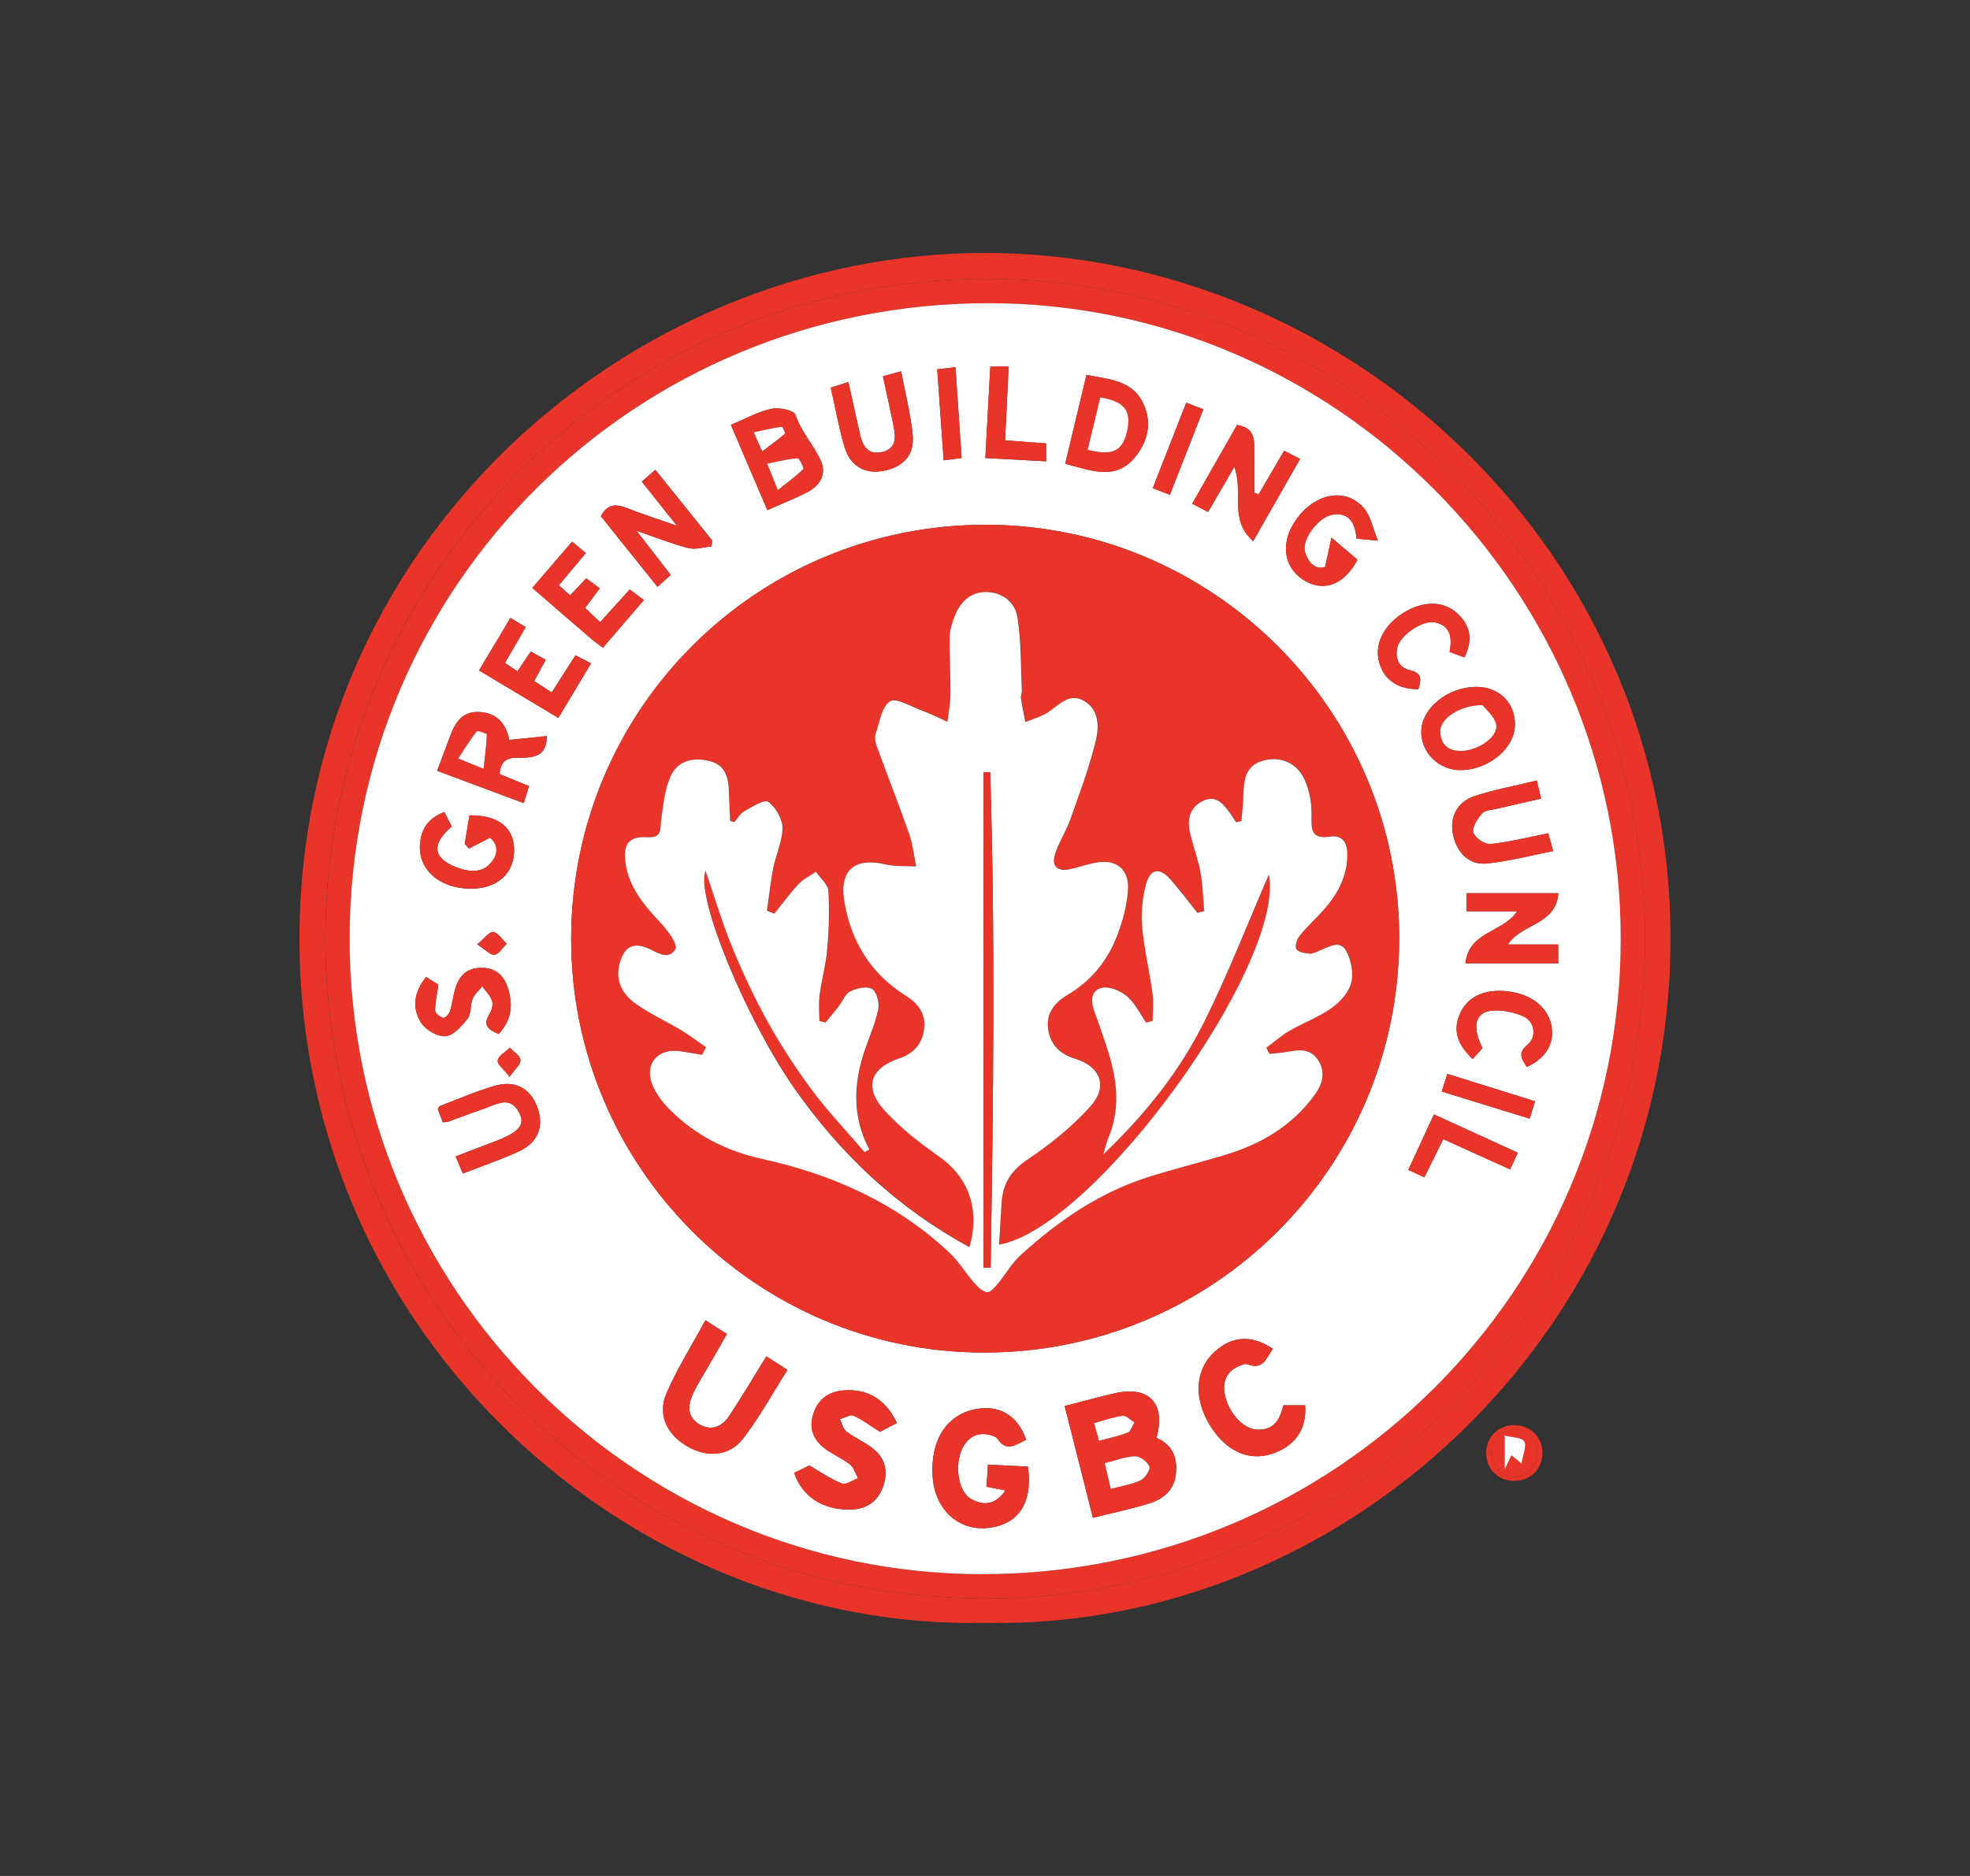 <svg xmlns="http://www.w3.org/2000/svg" id="Capa_1" viewBox="0 0 273 260"><rect x="0" y="0" width="273" height="260" fill="#333333" stroke="none"/><defs><style>.cls-1{fill:#fff;}.cls-2{fill:#e93529;}</style></defs><g id="TzyiD4.tif"><path class="cls-2" d="M136.56,224.92c-49.01,1.12-95.05-39.61-95.06-94.81-.02-54.49,45.14-95.08,95.05-95.05,50.53.03,95.54,41.6,94.94,96.12-.59,54-45.77,94.75-94.93,93.74ZM227.97,130.13c.02-50.32-40.92-91.4-91.15-91.46-50.69-.07-91.67,40.72-91.74,91.3-.07,50.5,40.79,91.52,91.21,91.58,50.59.06,91.65-40.89,91.67-91.42Z"></path><path class="cls-2" d="M209.88,205.25c-2.27.01-3.94-1.65-3.92-3.9.02-2.24,1.73-3.88,3.99-3.83,2.15.05,3.77,1.65,3.8,3.78.04,2.24-1.62,3.93-3.88,3.94ZM213.04,201.37c0-1.79-1.42-3.24-3.15-3.26-1.72-.02-3.19,1.43-3.25,3.19-.06,1.84,1.48,3.42,3.29,3.38,1.74-.04,3.12-1.51,3.11-3.3Z"></path><path class="cls-2" d="M227.97,130.13c-.02,50.53-41.08,91.48-91.67,91.42-50.42-.06-91.28-41.08-91.21-91.58.07-50.58,41.05-91.37,91.74-91.3,50.22.06,91.16,41.15,91.15,91.46ZM224.6,130.17c.05-48.35-39.37-88.07-87.49-88.15-49.08-.08-88.53,39.03-88.66,87.88-.13,48.5,39.26,88.21,87.56,88.27,48.99.06,88.54-39.23,88.59-88Z"></path><path class="cls-2" d="M213.04,201.37c0,1.79-1.37,3.26-3.11,3.3-1.81.05-3.35-1.53-3.29-3.38.05-1.76,1.53-3.2,3.25-3.19,1.73.02,3.14,1.48,3.15,3.26ZM210.86,202.84c.2-1.29.76-2.48.38-3.07-.37-.58-1.69-.54-2.71-.81v4.67c.42-.87.66-1.37.94-1.94.5.41.85.7,1.4,1.15Z"></path><path class="cls-1" d="M224.6,130.17c-.05,48.77-39.6,88.06-88.59,88-48.3-.06-87.68-39.77-87.56-88.27.13-48.86,39.58-87.96,88.66-87.88,48.12.08,87.54,39.8,87.49,88.15ZM193.9,130.15c.08-31.5-25.59-57.31-57.11-57.42-31.85-.11-57.58,25.48-57.64,57.31-.05,31.59,25.52,57.32,57.06,57.42,31.83.1,57.61-25.52,57.69-57.31ZM147.54,194.87c1.33,5.26,2.59,10.25,3.92,15.49,2.72-.68,5.21-1.21,7.64-1.94,2.01-.6,3.59-1.79,3.85-4.09.26-2.29-.46-4.1-2.69-5.05,1.34-4.81-1.04-7.29-5.87-6.16-2.16.51-4.31,1.1-6.85,1.75ZM139.33,206.56c-1.47,2.13-3.14,2.11-4.78,1.17-1.92-1.09-2.37-5.26-.93-7.45,1.04-1.58,2.49-1.86,4.18-1.2.14.06.3.15.39.27,1.31,2.02,2.64.82,4.02.19-1.23-3.5-3.92-4.98-7.35-4.17-3.85.92-5.97,4.43-5.61,9.35.32,4.5,3.59,7.49,7.69,7.04,4.2-.46,6.22-3.49,5.5-8.5-1.76-.09-3.55-.17-5.53-.27-.08,1.17-.14,2.09-.2,3.06.89.17,1.57.3,2.62.5ZM124.3,197.2c-1.56-3.27-4.08-4.75-7.36-4.5-2.14.17-3.57,1.23-4.23,3.3-.64,2.03.06,3.63,1.7,4.82,1.09.8,2.37,1.34,3.43,2.18.53.42.73,1.24,1.08,1.88-.75.27-1.66.94-2.22.73-1.5-.57-2.85-1.53-4.54-2.49-.45.22-1.29.62-2.1,1.01,1.18,3.35,3.99,5.13,7.71,5.09,2.26-.02,3.84-1.05,4.6-3.15.79-2.19.3-4.12-1.65-5.51-1.1-.78-2.37-1.35-3.43-2.17-.46-.36-.61-1.12-.89-1.7.64-.18,1.43-.69,1.9-.48,1.26.57,2.39,1.44,3.66,2.24.68-.36,1.45-.76,2.37-1.25ZM97.75,182.99c-1.94,3.59-3.97,6.76-5.42,10.19-1.24,2.93.13,5.68,2.92,7.28,2.79,1.61,5.84,1.39,7.78-1.15,2.25-2.93,4.04-6.22,6.1-9.46-1.14-.73-1.92-1.23-2.93-1.87-1.75,2.82-3.36,5.56-5.11,8.2-.97,1.46-2.4,2.23-4.12,1.25-1.73-.99-1.7-2.61-.97-4.19.63-1.37,1.47-2.65,2.22-3.97.82-1.43,1.64-2.85,2.52-4.39-1.01-.64-1.79-1.14-2.99-1.9ZM176.4,186.93c-3.02-2-5.75-1.78-8.19.52-2.55,2.4-2.8,6.22-.66,9.89,2.1,3.59,5.29,5.18,8.48,4.22,3.35-1.01,5.08-3.37,4.84-6.8h-3c-.11.34-.2.64-.3.94-.57,1.75-1.74,2.63-3.61,2.41-1.87-.23-3.82-2.51-4.25-4.97-.29-1.68.26-2.99,1.84-3.75.42-.2,1-.45,1.36-.31,2.1.85,2.56-.82,3.49-2.16ZM106.33,70.7c2-.88,3.84-1.6,5.59-2.51,1.66-.86,2.63-2.44,1.9-4.18-.96-2.27-2.8-4.09-3.59-6.55-.19-.6-2.3-1.04-3.36-.8-1.89.43-3.66,1.42-5.58,2.22,1.72,4.04,3.34,7.82,5.05,11.81ZM215.94,133.51v-2.61h-6.97c1.83-2.9,6.64-2.65,6.99-7.1h-12.72v2.5h7.01c-1.89,2.93-6.73,2.78-7.16,7.21h12.86ZM173.67,75c2.31-4.06,4.35-7.64,6.5-11.4-.82-.42-1.48-.76-2.21-1.13-1.25,2.14-2.39,4.08-3.52,6.02-.2-.06-.41-.12-.61-.18,0-1.73.04-3.46-.01-5.19-.05-1.74.38-3.8-2.39-4.22-2.05,3.59-4.09,7.17-6.22,10.91.81.42,1.47.77,2.21,1.15,1.25-2.15,2.38-4.1,3.63-6.25,1.34,3.41-.82,7.32,2.63,10.29ZM91.11,81.33c.69-.62,1.25-1.12,1.84-1.65-1.54-1.99-2.95-3.81-4.74-6.12,2.83.97,4.98,1.84,7.21,2.4.99.25,2.13-.14,3.2-.24l.07-.82c-2.58-3.21-5.17-6.43-7.87-9.79-.72.62-1.28,1.11-1.88,1.63,1.55,1.96,2.98,3.76,4.86,6.12-2.74-.96-4.84-1.62-6.88-2.43-1.52-.6-2.75-.64-3.65,1.12,2.51,3.13,5.06,6.3,7.84,9.77ZM70.57,102.55c-.5-2.51-1.91-3.75-4.17-3.87-2.35-.13-3.35,1.49-4.05,3.4-.57,1.54-1.15,3.08-1.77,4.75,4.09,1.53,7.94,2.97,12,4.48.28-.9.49-1.6.72-2.36-1.52-.62-2.83-1.15-4.06-1.66.13-2.6,2.04-2.24,3.38-2.28,2-.05,3.15-.71,3.15-2.99-1.69.17-3.34.34-5.21.53ZM147.62,64.27c3.54.91,6.88,2.38,9.6-.83,1.86-2.2,2.49-4.91,1.17-7.61-1.56-3.19-4.76-3.25-7.83-3.88-1,4.19-1.94,8.12-2.94,12.31ZM204.61,95.2c-3.93-.02-7.56,2.9-7.65,6.13-.08,2.96,2.46,5.45,5.51,5.4,3.91-.06,7.47-3.08,7.47-6.33,0-3.04-2.2-5.19-5.33-5.21ZM183.64,78.56c-1.2.44-2.31-.39-2.8-2.07-.5-1.69,1.86-4.86,3.82-5.16,2.46-.37,3.13,1.29,3.33,3.32.77.07,1.46.14,2.96.28-.75-1.82-1.01-3.44-1.93-4.5-2.63-3.07-7.19-2.01-9.73,2.09-1.93,3.12-1.23,6.45,1.68,8.05,2.67,1.47,5.37.36,7.15-3-1-.85-2.02-1.71-3.61-3.06-.32,1.48-.52,2.44-.87,4.04ZM64.4,116.94c.19.22.39.45.58.67.92-.48,1.85-.96,2.92-1.51,1.02.82,1.2,2.02.35,3.21-1.33,1.84-3.28,1.55-5.02.89-3.54-1.36-3.24-3.43-.63-5.64-.36-.7-.67-1.32-1.02-2.01-2.25.84-3.27,2.38-3.39,4.58-.18,3.43,2.69,5.95,6.87,6.04,3.78.09,6.23-2.06,6.19-5.42-.04-3.08-2.23-4.79-6.2-4.74-.21,1.3-.43,2.62-.65,3.94ZM72.86,86.91c-.79-.47-1.37-.82-2.12-1.28-1.48,2.48-2.88,4.82-4.35,7.28,3.76,2.26,7.29,4.37,10.99,6.58,1.56-2.6,3-5.02,4.53-7.56-.88-.45-1.48-.77-2.16-1.12-1.13,1.77-2.18,3.41-3.29,5.15-.92-.6-1.63-1.06-2.43-1.58.55-1.01,1.04-1.89,1.61-2.95-.77-.42-1.42-.77-2.09-1.13-.67,1-1.2,1.78-1.84,2.74-.61-.41-1.15-.78-1.73-1.17.99-1.71,1.87-3.22,2.89-4.98ZM214.57,115.49c-2.91.57-5.47,1.24-8.07,1.49-.77.07-2.16-.89-2.34-1.61-.19-.75.59-1.91,1.23-2.64.4-.45,1.32-.47,2.01-.63,2-.47,4-.92,6.15-1.41-.22-.93-.38-1.64-.59-2.51-2.98.72-5.81,1.25-8.52,2.12-2.48.79-3.55,2.89-3.11,5.24.49,2.62,2.25,4.4,4.74,4.14,3.04-.32,6.03-1.11,9.16-1.72-.29-1.04-.47-1.71-.68-2.46ZM73.77,81.48c2.89,2.5,5.6,4.84,8.32,7.18.41.36.87.66,1.46,1.11,1.9-2.21,3.75-4.36,5.68-6.61-.8-.6-1.35-1.01-1.96-1.47-1.41,1.56-2.72,3.02-4.1,4.54-.81-.76-1.42-1.35-2.08-1.98.72-.95,1.33-1.77,2.03-2.71-.66-.49-1.26-.93-1.87-1.39-.82.86-1.47,1.54-2.24,2.36-.54-.49-1.03-.93-1.56-1.4,1.28-1.54,2.45-2.93,3.74-4.47-.67-.56-1.25-1.03-1.91-1.57-1.84,2.14-3.55,4.13-5.5,6.4ZM61.37,155.54c.42-.04.58-.02.72-.07,1.65-.59,3.28-1.23,4.94-1.79,1.73-.58,3.67-1.97,4.95.6.83,1.66-.12,2.67-3.39,3.91-1.78.67-3.55,1.36-5.45,2.09.37.87.66,1.56,1,2.36,2.73-1.06,5.3-1.92,7.74-3.05,2.71-1.25,3.55-3.49,2.59-6.12-.96-2.62-3.06-3.81-5.91-2.98-2.59.75-5.08,1.84-7.6,2.8-.12.04-.17.25-.29.43.21.55.44,1.14.7,1.82ZM59.06,135.4c-1.68,2.05-2,4.27-.74,6.3.63,1.01,2.29,2,3.4,1.92,1.1-.08,2.27-1.4,3.07-2.43.53-.68.34-1.87.7-2.75.27-.65.88-1.16,1.34-1.74.47.66,1.1,1.26,1.35,1.99.17.52-.01,1.33-.33,1.82-1.04,1.64-.09,2.23,1.25,2.8,1.83-1.95,2.04-4.13,1.24-6.49-.61-1.79-1.82-2.73-3.78-2.68-1.89.05-2.93,1.13-3.44,2.8-.33,1.06-.44,2.2-.78,3.26-.12.38-.73.96-.93.89-.45-.15-1.11-.65-1.11-1.01,0-1.14.26-2.28.45-3.6-.46-.29-1.04-.66-1.69-1.07ZM117.57,52.95c-.93.3-1.59.51-2.44.78.64,2.84,1.12,5.58,1.91,8.23.79,2.64,2.82,3.77,5.32,3.31,2.91-.54,4.43-2.25,4.11-5.17-.31-2.82-1.01-5.6-1.59-8.64-.98.27-1.68.46-2.52.69.53,2.49,1.05,4.74,1.49,7,.29,1.48.36,3-1.52,3.48-1.96.5-2.76-.74-3.14-2.39-.53-2.32-1.03-4.65-1.61-7.29ZM196.55,95.52c.35-1.19.68-2.21-1.15-2.63-1.55-.36-2.11-1.64-1.75-3.16.4-1.75,3.55-3.84,5.24-3.47,2.24.5,2.33,2.23,2,4.09.77.29,1.42.53,2.05.77,1.2-2.47.86-4.4-1-6.12-1.9-1.75-4.8-1.76-7.51-.03-2.81,1.8-4.05,4.49-3.24,7.04.72,2.29,2.59,3.53,5.37,3.51ZM205.45,145.26c-1.48-2.94-1.05-4.94,1.24-5.19,1.42-.15,3.02.19,4.35.75,1.64.7,2,2.82.65,3.96-1.47,1.24-.76,2.03-.09,3.08,2.6-1.19,3.79-3.17,3.43-5.53-.38-2.49-2.48-4.34-5.52-4.86-3.31-.56-5.89.43-7.04,2.71-1.17,2.32-.71,4.41,1.62,6.58.46-.51.93-1.03,1.37-1.52ZM137.24,50.79c-.23,4.3-.45,8.41-.69,12.69,2.94.16,5.62.3,8.43.46v-2.48c-1.95-.15-3.75-.28-5.69-.42.17-3.54.33-6.85.49-10.24h-2.53ZM210.34,159.77c-4.01-1.83-7.75-3.55-11.63-5.32-1.24,2.69-2.36,5.12-3.55,7.7.83.38,1.44.66,2.23,1.02.9-1.82,1.73-3.5,2.61-5.29,3.16,1.43,6.17,2.79,9.26,4.19.39-.84.69-1.48,1.08-2.3ZM212.73,152.63c-4.15-1.29-8.07-2.51-12.16-3.79-.28.89-.51,1.59-.78,2.44,4.16,1.28,8.13,2.51,12.19,3.76.29-.94.47-1.53.75-2.41ZM162.12,68.58c1.57-4.01,3.09-7.88,4.64-11.85-.87-.34-1.52-.59-2.37-.92-1.56,3.98-3.08,7.86-4.64,11.85.89.35,1.54.6,2.37.92ZM129.88,51.18c.3,4.25.59,8.36.89,12.62.94-.12,1.62-.21,2.49-.32-.29-4.25-.56-8.34-.85-12.58-1,.11-1.69.19-2.53.28ZM66.13,130.88c1.12.72,1.81,1.52,2.39,1.44.62-.08,1.13-.98,1.69-1.52-.61-.58-1.15-1.49-1.85-1.64-.48-.1-1.18.86-2.24,1.72ZM70.62,149.25c.74-1.08,1.56-1.74,1.51-2.33-.05-.61-.94-1.15-1.46-1.72-.61.58-1.54,1.09-1.7,1.77-.11.48.84,1.21,1.66,2.28Z"></path><path class="cls-1" d="M210.86,202.84c-.55-.45-.9-.74-1.4-1.15-.28.57-.51,1.06-.94,1.94v-4.67c1.02.27,2.34.23,2.71.81.38.59-.17,1.78-.38,3.07Z"></path><path class="cls-2" d="M193.9,130.15c-.08,31.8-25.86,57.41-57.69,57.31-31.54-.1-57.11-25.83-57.06-57.42.05-31.83,25.79-57.42,57.64-57.31,31.52.11,57.19,25.92,57.11,57.42ZM97.87,145.16l-.55,1.01c-.99-.17-1.97-.34-2.96-.49-3.23-.5-5.16,1.83-3.85,4.82.53,1.21,1.41,2.34,2.35,3.28,3.54,3.53,7.81,5.73,12.7,6.8,9.77,2.15,18.67,6.09,26.04,13.01,1.31,1.23,2.27,2.84,3.46,4.21.48.55,1.13,1.21,1.76,1.27.47.05,1.11-.71,1.53-1.22,1.07-1.27,1.89-2.78,3.1-3.89,5.29-4.84,11.15-8.83,18.09-10.97,3.35-1.03,6.76-1.9,10.12-2.9,5.11-1.52,9.54-4.1,12.67-8.53,1.01-1.42,1.43-3.06.33-4.71-1.11-1.65-2.71-1.38-4.32-1.08-.79.14-1.59.18-2.39.27-.14-.28-.29-.56-.43-.85,1.06-.79,2.06-1.69,3.2-2.34,1.93-1.12,4.07-1.9,5.87-3.18,1.17-.83,2.36-2.17,2.69-3.49.33-1.37,0-3.19-.71-4.44-.86-1.53-2.4-.51-3.64-.03-.45.17-.91.48-1.35.44-.66-.06-1.56-.17-1.88-.61-.25-.35.04-1.36.4-1.83.88-1.13,1.96-2.1,2.94-3.16,2.01-2.15,3.53-4.58,3.69-7.6.09-1.62-.23-3.31-2.37-3.02-2.59.36-2.63-.89-2.58-2.9.04-1.68-.27-3.52-.97-5.03-1.11-2.4-3.49-3.27-5.84-2.57-2.32.69-2.55,2.58-2.62,4.59-.04,1.25-.18,2.5-.27,3.75-.25.06-.51.11-.76.17-.21-.33-.41-.68-.64-1-1.01-1.37-2.02-2.97-4.06-1.9-1.96,1.03-2.09,2.86-1.58,4.79.44,1.7,1.06,3.36,1.36,5.09.31,1.75.35,3.55.51,5.33-.31.08-.63.16-.94.24-1.23-1.53-2.4-3.1-3.69-4.58-1.52-1.75-2.8-1.6-3.43.62-.53,1.87-.71,3.93-.54,5.87.27,3.09,1.01,6.14,1.43,9.23.17,1.25.03,2.55.03,3.82-.3.09-.59.18-.89.27-.88-1.25-1.57-2.73-2.69-3.68-.89-.76-2.46-1.41-3.49-1.15-1.59.4-1.5,1.98-.97,3.41.69,1.87,1.34,3.76,1.94,5.66,1.22,3.91,1.61,7.82-.05,11.73-.23.54-.35,1.13-.69,2.28,5.99-5.72,10.68-11.7,14.06-18.52,3.33-6.71,6.04-13.72,8.88-20.27,2.35,12.15-23.95,48.92-37.39,51.3.12-1.96.25-3.84.35-5.73.14-2.65,1.25-4.49,3.58-6.05,3.15-2.11,6.19-4.56,8.72-7.37,2.47-2.76,1.43-5.52-2.09-6.61-2.18-.67-3.47-1.98-3.76-4.15-.29-2.16.88-3.63,2.67-4.69,3.14-1.86,5.42-4.54,6.75-7.87.87-2.18,1.56-4.57,1.65-6.89.11-2.88-1.83-4.14-4.64-3.55-1.17.25-2.31.65-3.48.89-1.78.36-2.52-.53-1.98-2.15.54-1.65,1.54-3.16,2.12-4.8,1.27-3.58,2.62-7.17,3.51-10.85.47-1.94.49-4.39-1.69-5.58-2.09-1.14-3.5.74-5.09,1.72-.9.56-1.97.84-2.97,1.25-.21-1.11-.44-2.22-.62-3.34-.05-.3.15-.63.13-.94-.16-3.4-.08-6.85-.6-10.2-.32-2.06-2.04-3.51-4.31-3.54-2.27-.03-3.66,1.44-4.44,3.44-.34.88-.64,1.85-.65,2.78-.04,2.63.13,5.26.11,7.89-.01,1.29-.27,2.58-.42,3.87-1.18-.52-2.35-1.11-3.56-1.56-1.49-.55-3.54-1.82-4.4-1.27-1.15.73-1.43,2.88-1.98,4.46-.17.49-.08,1.15.1,1.66,1.49,4.1,3.09,8.15,4.54,12.27.5,1.43.65,2.99.96,4.49-1.43-.08-2.92.03-4.29-.29-4.25-1-6.4.84-5.66,5.18.94,5.54,3.66,10,8.51,13.02,1.69,1.05,2.79,2.48,2.56,4.53-.23,2.07-1.39,3.46-3.45,4.16-4.06,1.37-4.95,4-2.06,7.21,2.21,2.46,4.93,4.54,7.65,6.46,3.96,2.79,5.65,7.27,4.12,12.5-9.91-5.42-17.85-12.86-24.25-22-6.8-9.71-13.76-26.68-12.31-30.15,1.24,3.61,2.3,7.19,3.71,10.63,1.45,3.54,3.08,7.03,4.95,10.37,1.82,3.27,3.88,6.44,6.13,9.44,2.23,2.99,4.82,5.71,7.25,8.54.22-.12.44-.24.65-.37-2.39-4.53-2.2-9.13-.63-13.76.64-1.89,1.48-3.74,1.87-5.68.18-.89-.22-2.42-.86-2.81-.7-.43-2.12-.1-3.01.33-.69.33-1.05,1.35-1.58,2.04-.6.78-1.24,1.53-1.86,2.29-.28-.07-.57-.14-.85-.21,0-1.2-.13-2.41.03-3.58.28-2.14.88-4.24,1.06-6.38.23-2.67.34-5.38.16-8.06-.06-.92-1.12-1.78-1.72-2.67-.82.56-1.76,1-2.42,1.71-1.2,1.28-2.23,2.72-3.34,4.09-.34-.13-.69-.27-1.03-.4.28-1.98.48-3.97.87-5.93.37-1.88,1.29-3.72,1.28-5.57,0-1.26-.94-2.87-1.98-3.6-.54-.38-2.23.71-3.31,1.31-.56.31-.92.99-1.37,1.5-.2-.05-.39-.09-.59-.14-.06-1.31-.14-2.62-.17-3.94-.05-1.95-.4-3.76-2.59-4.35-2.21-.59-4.42-.15-5.42,1.94-.88,1.83-1.08,4.03-1.37,6.1-.18,1.28.2,2.61-1.88,2.49-2.56-.14-3.4.88-3.09,3.42.43,3.56,2.64,6.05,4.96,8.54.94,1,2.33,2.93,1.98,3.53-1.01,1.72-2.66.35-4-.17-1.94-.75-3.02-.04-3.64,1.84-.8,2.41.1,4.4,1.89,5.74,2.02,1.52,4.39,2.55,6.56,3.86,1.19.72,2.3,1.58,3.45,2.37Z"></path><path class="cls-2" d="M147.54,194.87c2.54-.65,4.68-1.24,6.85-1.75,4.83-1.14,7.22,1.35,5.87,6.16,2.23.95,2.94,2.76,2.69,5.05-.26,2.31-1.84,3.49-3.85,4.09-2.43.73-4.91,1.26-7.64,1.94-1.33-5.25-2.59-10.24-3.92-15.49ZM153.93,206.35c1.58-.43,2.95-.62,4.14-1.19.61-.29,1.38-1.48,1.2-1.9-.27-.66-1.29-1.43-1.98-1.41-1.37.04-2.72.58-4.2.95.3,1.3.53,2.28.83,3.56ZM152.3,199.68c1.44-.39,2.76-.65,3.98-1.14.43-.17.62-.92.92-1.4-.54-.33-1.12-.97-1.61-.91-1.3.16-2.56.63-3.96,1.01.25.9.43,1.55.67,2.44Z"></path><path class="cls-2" d="M139.33,206.56c-1.05-.2-1.74-.33-2.62-.5.06-.98.13-1.9.2-3.06,1.98.1,3.77.18,5.53.27.72,5.01-1.3,8.04-5.5,8.5-4.1.45-7.37-2.54-7.69-7.04-.35-4.92,1.76-8.43,5.61-9.35,3.42-.81,6.12.67,7.35,4.17-1.38.63-2.71,1.83-4.02-.19-.08-.12-.24-.22-.39-.27-1.7-.66-3.15-.38-4.18,1.2-1.44,2.18-.98,6.35.93,7.45,1.64.93,3.3.95,4.78-1.17Z"></path><path class="cls-2" d="M124.3,197.2c-.92.48-1.69.89-2.37,1.25-1.27-.8-2.39-1.67-3.66-2.24-.47-.21-1.26.3-1.9.48.29.58.43,1.34.89,1.7,1.07.82,2.33,1.39,3.43,2.17,1.95,1.39,2.44,3.32,1.65,5.51-.76,2.1-2.34,3.13-4.6,3.15-3.71.04-6.53-1.73-7.71-5.09.81-.39,1.64-.79,2.1-1.01,1.69.96,3.04,1.92,4.54,2.49.57.22,1.47-.46,2.22-.73-.35-.64-.55-1.46-1.08-1.88-1.05-.84-2.33-1.38-3.43-2.18-1.64-1.19-2.34-2.79-1.7-4.82.65-2.06,2.09-3.13,4.23-3.3,3.29-.26,5.8,1.22,7.36,4.5Z"></path><path class="cls-2" d="M97.75,182.99c1.2.76,1.99,1.26,2.99,1.9-.88,1.53-1.7,2.96-2.52,4.39-.75,1.32-1.59,2.59-2.22,3.97-.73,1.58-.76,3.19.97,4.19,1.72.99,3.15.21,4.12-1.25,1.75-2.64,3.36-5.37,5.11-8.2,1.01.65,1.8,1.15,2.93,1.87-2.06,3.24-3.85,6.52-6.1,9.46-1.94,2.53-4.98,2.75-7.78,1.15-2.79-1.61-4.16-4.36-2.92-7.28,1.45-3.42,3.48-6.6,5.42-10.19Z"></path><path class="cls-2" d="M176.4,186.93c-.93,1.34-1.38,3.01-3.49,2.16-.36-.14-.94.11-1.36.31-1.58.76-2.13,2.07-1.84,3.75.43,2.46,2.38,4.75,4.25,4.97,1.87.22,3.04-.66,3.61-2.41.1-.3.19-.6.3-.94h3c.24,3.42-1.49,5.79-4.84,6.8-3.19.96-6.37-.63-8.48-4.22-2.15-3.67-1.89-7.49.66-9.89,2.44-2.3,5.17-2.52,8.19-.52Z"></path><path class="cls-2" d="M106.33,70.7c-1.7-3.99-3.32-7.78-5.05-11.81,1.92-.8,3.69-1.8,5.58-2.22,1.06-.24,3.16.2,3.36.8.8,2.46,2.64,4.28,3.59,6.55.73,1.74-.24,3.32-1.9,4.18-1.75.91-3.59,1.62-5.59,2.51ZM107.79,67.91c1.43-1.14,2.55-1.93,3.51-2.89.13-.13-.53-1.52-.77-1.5-1.32.09-2.63.43-4.21.74.54,1.33.88,2.18,1.47,3.65ZM104.45,59.91c.48,1.1.73,1.66,1.16,2.64,1.16-.88,2.2-1.63,3.16-2.45.08-.06-.34-.97-.45-.95-1.19.17-2.37.45-3.88.76Z"></path><path class="cls-2" d="M215.94,133.51h-12.86c.43-4.43,5.27-4.28,7.16-7.21h-7.01v-2.5h12.72c-.36,4.44-5.16,4.2-6.99,7.1h6.97v2.61Z"></path><path class="cls-2" d="M173.67,75c-3.44-2.96-1.29-6.88-2.63-10.29-1.25,2.15-2.38,4.11-3.63,6.25-.74-.38-1.4-.73-2.21-1.15,2.13-3.74,4.17-7.32,6.22-10.91,2.77.42,2.34,2.48,2.39,4.22.05,1.73.01,3.46.01,5.19.2.06.41.12.61.18,1.13-1.94,2.27-3.88,3.52-6.02.73.37,1.38.71,2.21,1.13-2.14,3.76-4.18,7.34-6.5,11.4Z"></path><path class="cls-2" d="M91.11,81.33c-2.78-3.47-5.33-6.64-7.84-9.77.9-1.76,2.13-1.72,3.65-1.12,2.04.81,4.14,1.47,6.88,2.43-1.88-2.37-3.31-4.17-4.86-6.12.6-.52,1.16-1,1.88-1.63,2.7,3.36,5.29,6.58,7.87,9.79l-.07.82c-1.07.1-2.22.49-3.2.24-2.23-.56-4.38-1.44-7.21-2.4,1.79,2.31,3.2,4.13,4.74,6.12-.59.53-1.15,1.03-1.84,1.65Z"></path><path class="cls-2" d="M70.57,102.55c1.87-.19,3.52-.36,5.21-.53,0,2.29-1.15,2.94-3.15,2.99-1.34.04-3.25-.32-3.38,2.28,1.24.51,2.54,1.04,4.06,1.66-.23.75-.45,1.46-.72,2.36-4.05-1.51-7.91-2.95-12-4.48.63-1.68,1.2-3.21,1.77-4.75.7-1.91,1.7-3.53,4.05-3.4,2.26.12,3.67,1.37,4.17,3.87ZM67.01,106.55c.2-1.78.4-3.26.45-4.74,0-.14-1.28-.58-1.4-.43-.88,1.11-1.62,2.33-2.55,3.75,1.29.53,2.14.88,3.5,1.43Z"></path><path class="cls-2" d="M147.62,64.27c1-4.19,1.94-8.12,2.94-12.31,3.07.63,6.27.69,7.83,3.88,1.32,2.7.7,5.41-1.17,7.61-2.72,3.21-6.06,1.74-9.6.83ZM150.73,62.33c3.46.9,4.85.19,5.46-2.59.62-2.82-.33-4.08-3.71-4.66-.57,2.35-1.14,4.71-1.75,7.25Z"></path><path class="cls-2" d="M204.61,95.2c3.13.02,5.34,2.17,5.33,5.21,0,3.25-3.56,6.27-7.47,6.33-3.05.05-5.58-2.44-5.51-5.4.08-3.24,3.72-6.15,7.65-6.13ZM205.44,97.73c-3.2-.01-5.89,1.9-5.84,3.65.04,1.66.93,2.64,2.69,2.69,2.46.07,5.44-1.96,5.03-3.71-.26-1.13-1.44-2.05-1.88-2.63Z"></path><path class="cls-2" d="M183.64,78.56c.34-1.6.55-2.56.87-4.04,1.59,1.34,2.6,2.21,3.61,3.06-1.78,3.36-4.48,4.47-7.15,3-2.91-1.6-3.61-4.93-1.68-8.05,2.53-4.1,7.09-5.16,9.73-2.09.91,1.07,1.18,2.68,1.93,4.5-1.5-.14-2.19-.21-2.96-.28-.21-2.04-.87-3.69-3.33-3.32-1.96.3-4.31,3.46-3.82,5.16.49,1.68,1.61,2.5,2.8,2.07Z"></path><path class="cls-2" d="M64.4,116.94c.22-1.32.43-2.64.65-3.94,3.96-.06,6.16,1.66,6.2,4.74.04,3.36-2.41,5.5-6.19,5.42-4.18-.09-7.05-2.61-6.87-6.04.12-2.19,1.14-3.73,3.39-4.58.35.7.67,1.31,1.02,2.01-2.61,2.21-2.91,4.28.63,5.64,1.73.66,3.69.95,5.02-.89.85-1.18.67-2.38-.35-3.21-1.07.56-1.99,1.03-2.92,1.51-.19-.22-.39-.45-.58-.67Z"></path><path class="cls-2" d="M72.86,86.91c-1.02,1.76-1.89,3.26-2.89,4.98.58.39,1.12.76,1.73,1.17.64-.96,1.17-1.74,1.84-2.74.67.36,1.32.71,2.09,1.13-.58,1.05-1.06,1.94-1.61,2.95.8.52,1.51.98,2.43,1.58,1.11-1.73,2.16-3.38,3.29-5.15.68.35,1.29.66,2.16,1.12-1.52,2.54-2.97,4.95-4.53,7.56-3.7-2.21-7.22-4.33-10.99-6.58,1.47-2.46,2.87-4.81,4.35-7.28.75.45,1.33.8,2.12,1.28Z"></path><path class="cls-2" d="M214.57,115.49c.21.75.39,1.42.68,2.46-3.13.61-6.12,1.41-9.16,1.72-2.49.26-4.25-1.52-4.74-4.14-.45-2.36.63-4.45,3.11-5.24,2.72-.87,5.54-1.39,8.52-2.12.2.87.37,1.59.59,2.51-2.15.49-4.15.94-6.15,1.41-.7.16-1.62.18-2.01.63-.64.73-1.42,1.89-1.23,2.64.18.72,1.57,1.68,2.34,1.61,2.6-.25,5.16-.92,8.07-1.49Z"></path><path class="cls-2" d="M73.77,81.48c1.94-2.26,3.65-4.25,5.5-6.4.65.54,1.23,1.01,1.91,1.57-1.29,1.54-2.45,2.93-3.74,4.47.53.48,1.02.92,1.56,1.4.77-.81,1.43-1.5,2.24-2.36.62.46,1.21.9,1.87,1.39-.7.93-1.32,1.75-2.03,2.71.66.63,1.27,1.21,2.08,1.98,1.38-1.53,2.69-2.98,4.1-4.54.61.46,1.16.87,1.96,1.47-1.93,2.25-3.78,4.4-5.68,6.61-.59-.45-1.04-.76-1.46-1.11-2.72-2.33-5.43-4.68-8.32-7.18Z"></path><path class="cls-2" d="M61.37,155.54c-.26-.68-.49-1.27-.7-1.82.12-.18.17-.39.29-.43,2.53-.96,5.02-2.05,7.6-2.8,2.85-.83,4.95.36,5.91,2.98.96,2.63.12,4.87-2.59,6.12-2.45,1.13-5.02,1.99-7.74,3.05-.34-.8-.63-1.49-1-2.36,1.9-.73,3.67-1.42,5.45-2.09,3.28-1.24,4.22-2.24,3.39-3.91-1.28-2.57-3.22-1.17-4.95-.6-1.66.55-3.29,1.19-4.94,1.79-.14.05-.3.03-.72.07Z"></path><path class="cls-2" d="M59.06,135.4c.65.41,1.23.78,1.69,1.07-.19,1.32-.45,2.46-.45,3.6,0,.36.66.85,1.11,1.01.2.07.81-.51.93-.89.34-1.06.45-2.19.78-3.26.51-1.67,1.55-2.74,3.44-2.8,1.96-.06,3.17.89,3.78,2.68.8,2.36.59,4.54-1.24,6.49-1.34-.57-2.3-1.16-1.25-2.8.32-.49.5-1.3.33-1.82-.24-.73-.88-1.33-1.35-1.99-.46.57-1.08,1.08-1.34,1.74-.35.87-.17,2.07-.7,2.75-.8,1.03-1.97,2.35-3.07,2.43-1.11.08-2.77-.9-3.4-1.92-1.27-2.02-.94-4.25.74-6.3Z"></path><path class="cls-2" d="M117.57,52.95c.58,2.64,1.08,4.97,1.61,7.29.38,1.65,1.18,2.89,3.14,2.39,1.88-.49,1.81-2,1.52-3.48-.44-2.26-.95-4.5-1.49-7,.84-.23,1.55-.42,2.52-.69.57,3.03,1.28,5.82,1.59,8.64.32,2.92-1.2,4.63-4.11,5.17-2.49.46-4.53-.67-5.32-3.31-.79-2.65-1.26-5.4-1.91-8.23.86-.27,1.51-.48,2.44-.78Z"></path><path class="cls-2" d="M196.55,95.52c-2.78.02-4.65-1.22-5.37-3.51-.81-2.54.44-5.24,3.24-7.04,2.71-1.73,5.61-1.72,7.51.03,1.86,1.72,2.2,3.65,1,6.12-.63-.24-1.28-.48-2.05-.77.33-1.86.23-3.59-2-4.09-1.69-.38-4.84,1.72-5.24,3.47-.35,1.53.2,2.81,1.75,3.16,1.84.42,1.5,1.44,1.15,2.63Z"></path><path class="cls-2" d="M205.45,145.26c-.43.48-.9,1-1.37,1.52-2.33-2.17-2.79-4.26-1.62-6.58,1.15-2.28,3.73-3.27,7.04-2.71,3.04.52,5.14,2.36,5.52,4.86.36,2.35-.83,4.34-3.43,5.53-.67-1.05-1.39-1.83.09-3.08,1.35-1.14.99-3.26-.65-3.96-1.33-.57-2.93-.91-4.35-.75-2.29.25-2.72,2.25-1.24,5.19Z"></path><path class="cls-2" d="M137.24,50.79h2.53c-.16,3.39-.32,6.7-.49,10.24,1.94.14,3.74.28,5.69.42v2.48c-2.81-.15-5.49-.3-8.43-.46.23-4.28.45-8.39.69-12.69Z"></path><path class="cls-2" d="M210.34,159.77c-.39.83-.69,1.46-1.08,2.3-3.09-1.4-6.1-2.76-9.26-4.19-.88,1.79-1.72,3.47-2.61,5.29-.78-.36-1.39-.64-2.23-1.02,1.19-2.58,2.31-5.01,3.55-7.7,3.88,1.78,7.62,3.49,11.63,5.32Z"></path><path class="cls-2" d="M212.73,152.63c-.27.88-.46,1.47-.75,2.41-4.06-1.25-8.02-2.47-12.19-3.76.27-.85.5-1.55.78-2.44,4.09,1.27,8.01,2.49,12.16,3.79Z"></path><path class="cls-2" d="M162.12,68.58c-.84-.33-1.48-.58-2.37-.92,1.56-3.99,3.08-7.86,4.64-11.85.86.33,1.5.58,2.37.92-1.55,3.97-3.07,7.84-4.64,11.85Z"></path><path class="cls-2" d="M129.88,51.18c.85-.09,1.53-.17,2.53-.28.29,4.24.56,8.33.85,12.58-.87.11-1.55.2-2.49.32-.3-4.26-.59-8.36-.89-12.62Z"></path><path class="cls-2" d="M66.13,130.88c1.06-.86,1.76-1.82,2.24-1.72.7.15,1.24,1.05,1.85,1.64-.56.54-1.07,1.44-1.69,1.52-.58.08-1.27-.72-2.39-1.44Z"></path><path class="cls-2" d="M70.62,149.25c-.82-1.07-1.77-1.8-1.66-2.28.16-.69,1.1-1.19,1.7-1.77.52.57,1.41,1.11,1.46,1.72.05.59-.77,1.26-1.51,2.33Z"></path><path class="cls-1" d="M97.87,145.16c-1.15-.8-2.26-1.65-3.45-2.37-2.18-1.31-4.55-2.35-6.56-3.86-1.79-1.35-2.68-3.33-1.89-5.74.62-1.88,1.7-2.59,3.64-1.84,1.34.52,3,1.9,4,.17.35-.61-1.04-2.53-1.98-3.53-2.32-2.49-4.52-4.98-4.96-8.54-.31-2.54.53-3.57,3.09-3.42,2.08.12,1.7-1.22,1.88-2.49.29-2.07.49-4.26,1.37-6.1,1-2.09,3.21-2.53,5.42-1.94,2.2.59,2.54,2.4,2.59,4.35.03,1.31.11,2.63.17,3.94.2.05.39.09.59.14.45-.51.81-1.19,1.37-1.5,1.08-.6,2.77-1.69,3.31-1.31,1.03.73,1.97,2.35,1.98,3.6.01,1.85-.91,3.69-1.28,5.57-.38,1.96-.59,3.95-.87,5.93.34.13.69.27,1.03.4,1.1-1.37,2.14-2.81,3.34-4.09.66-.71,1.6-1.15,2.42-1.71.6.89,1.66,1.74,1.72,2.67.17,2.67.07,5.38-.16,8.06-.18,2.14-.78,4.24-1.06,6.38-.15,1.18-.03,2.39-.03,3.58.28.07.57.14.85.21.62-.76,1.26-1.51,1.86-2.29.53-.69.89-1.71,1.58-2.04.89-.43,2.31-.76,3.01-.33.65.39,1.04,1.92.86,2.81-.39,1.94-1.23,3.79-1.87,5.68-1.57,4.63-1.76,9.23.63,13.76-.22.12-.44.24-.65.37-2.43-2.84-5.02-5.56-7.25-8.54-2.24-3-4.3-6.17-6.13-9.44-1.86-3.34-3.49-6.83-4.95-10.37-1.41-3.44-2.47-7.03-3.71-10.63-1.44,3.47,5.52,20.44,12.31,30.15,6.4,9.15,14.33,16.59,24.25,22,1.53-5.23-.16-9.71-4.12-12.5-2.72-1.92-5.43-4-7.65-6.46-2.89-3.21-1.99-5.84,2.06-7.21,2.06-.7,3.22-2.09,3.45-4.16.23-2.04-.87-3.47-2.56-4.53-4.84-3.02-7.56-7.48-8.51-13.02-.74-4.34,1.41-6.18,5.66-5.18,1.38.32,2.86.21,4.29.29-.31-1.5-.46-3.06-.96-4.49-1.44-4.11-3.04-8.17-4.54-12.27-.18-.5-.27-1.17-.1-1.66.54-1.58.83-3.73,1.98-4.46.85-.54,2.91.72,4.4,1.27,1.21.45,2.38,1.03,3.56,1.56.15-1.29.41-2.58.42-3.87.02-2.63-.15-5.26-.11-7.89.01-.93.31-1.9.65-2.78.78-2.01,2.17-3.47,4.44-3.44,2.26.03,3.99,1.47,4.31,3.54.52,3.35.44,6.79.6,10.2.01.31-.18.64-.13.94.17,1.12.41,2.23.62,3.34.99-.41,2.06-.69,2.97-1.25,1.59-.98,3-2.87,5.09-1.72,2.18,1.19,2.16,3.64,1.69,5.58-.89,3.69-2.24,7.27-3.51,10.85-.58,1.65-1.58,3.15-2.12,4.8-.53,1.61.21,2.51,1.98,2.15,1.17-.24,2.31-.65,3.48-.89,2.81-.59,4.75.67,4.64,3.55-.09,2.32-.78,4.71-1.65,6.89-1.33,3.33-3.61,6.01-6.75,7.87-1.79,1.06-2.96,2.53-2.67,4.69.29,2.17,1.58,3.48,3.76,4.15,3.52,1.09,4.57,3.85,2.09,6.61-2.52,2.81-5.57,5.26-8.72,7.37-2.33,1.56-3.44,3.4-3.58,6.05-.1,1.88-.23,3.77-.35,5.73,13.44-2.38,39.74-39.15,37.39-51.3-2.84,6.55-5.56,13.57-8.88,20.27-3.38,6.82-8.07,12.8-14.06,18.52.34-1.15.46-1.74.69-2.28,1.66-3.91,1.26-7.82.05-11.73-.59-1.9-1.25-3.79-1.94-5.66-.53-1.43-.63-3.01.97-3.41,1.03-.26,2.59.39,3.49,1.15,1.13.96,1.82,2.43,2.69,3.68.3-.09.59-.18.89-.27,0-1.28.14-2.57-.03-3.82-.42-3.09-1.17-6.14-1.43-9.23-.17-1.93.02-4,.54-5.87.62-2.22,1.91-2.36,3.43-.62,1.28,1.48,2.46,3.05,3.69,4.58.31-.08.63-.16.94-.24-.16-1.78-.19-3.58-.51-5.33-.31-1.72-.92-3.39-1.36-5.09-.51-1.93-.38-3.76,1.58-4.79,2.04-1.07,3.05.53,4.06,1.9.23.32.43.67.64,1,.25-.06.51-.11.76-.17.09-1.25.23-2.5.27-3.75.06-2.01.3-3.9,2.62-4.59,2.34-.7,4.73.17,5.84,2.57.7,1.52,1.01,3.35.97,5.03-.05,2.01,0,3.26,2.58,2.9,2.15-.29,2.46,1.4,2.37,3.02-.17,3.03-1.68,5.45-3.69,7.6-.98,1.05-2.06,2.03-2.94,3.16-.37.47-.65,1.48-.4,1.83.32.44,1.21.56,1.88.61.43.04.9-.27,1.35-.44,1.24-.48,2.78-1.5,3.64.03.71,1.25,1.05,3.08.71,4.44-.32,1.32-1.52,2.66-2.69,3.49-1.8,1.28-3.94,2.06-5.87,3.18-1.14.66-2.14,1.56-3.2,2.34.14.28.29.56.43.85.8-.09,1.6-.12,2.39-.27,1.62-.3,3.21-.56,4.32,1.08,1.1,1.64.68,3.28-.33,4.71-3.13,4.43-7.57,7.01-12.67,8.53-3.36,1-6.77,1.87-10.12,2.9-6.94,2.13-12.8,6.12-18.09,10.97-1.21,1.1-2.04,2.61-3.1,3.89-.43.51-1.07,1.27-1.53,1.22-.63-.07-1.28-.73-1.76-1.27-1.19-1.37-2.15-2.97-3.46-4.21-7.37-6.92-16.27-10.87-26.04-13.01-4.89-1.08-9.17-3.27-12.7-6.8-.94-.94-1.82-2.07-2.35-3.28-1.31-2.99.62-5.32,3.85-4.82.99.15,1.98.33,2.96.49l.55-1.01ZM136.3,175.7c.33,0,.65,0,.98-.01.37-22.89.65-45.77-.06-68.66h-.92v68.67Z"></path><path class="cls-1" d="M153.93,206.35c-.3-1.28-.53-2.26-.83-3.56,1.48-.36,2.83-.91,4.2-.95.68-.02,1.71.75,1.98,1.41.17.42-.59,1.61-1.2,1.9-1.19.58-2.56.77-4.14,1.19Z"></path><path class="cls-1" d="M152.3,199.68c-.25-.89-.43-1.55-.67-2.44,1.41-.38,2.67-.85,3.96-1.01.49-.06,1.07.59,1.61.91-.3.48-.5,1.23-.92,1.4-1.22.49-2.53.75-3.98,1.14Z"></path><path class="cls-1" d="M107.79,67.91c-.59-1.47-.93-2.32-1.47-3.65,1.58-.31,2.89-.65,4.21-.74.24-.02.9,1.37.77,1.5-.96.95-2.08,1.75-3.51,2.89Z"></path><path class="cls-1" d="M104.45,59.91c1.51-.32,2.68-.59,3.88-.76.11-.02.53.89.45.95-.97.82-2,1.57-3.16,2.45-.43-.98-.68-1.55-1.16-2.64Z"></path><path class="cls-1" d="M67.01,106.55c-1.35-.55-2.2-.9-3.5-1.43.93-1.41,1.67-2.64,2.55-3.75.12-.15,1.4.29,1.4.43-.05,1.49-.26,2.97-.45,4.74Z"></path><path class="cls-1" d="M150.73,62.33c.61-2.54,1.19-4.9,1.75-7.25,3.37.57,4.33,1.83,3.71,4.66-.61,2.78-2,3.49-5.46,2.59Z"></path><path class="cls-1" d="M205.44,97.73c.44.58,1.62,1.5,1.88,2.63.41,1.75-2.57,3.77-5.03,3.71-1.76-.05-2.65-1.03-2.69-2.69-.05-1.74,2.64-3.66,5.84-3.65Z"></path><path class="cls-2" d="M136.3,175.7v-68.67h.92c.71,22.88.43,45.77.06,68.66-.33,0-.65,0-.98.01Z"></path></g></svg>